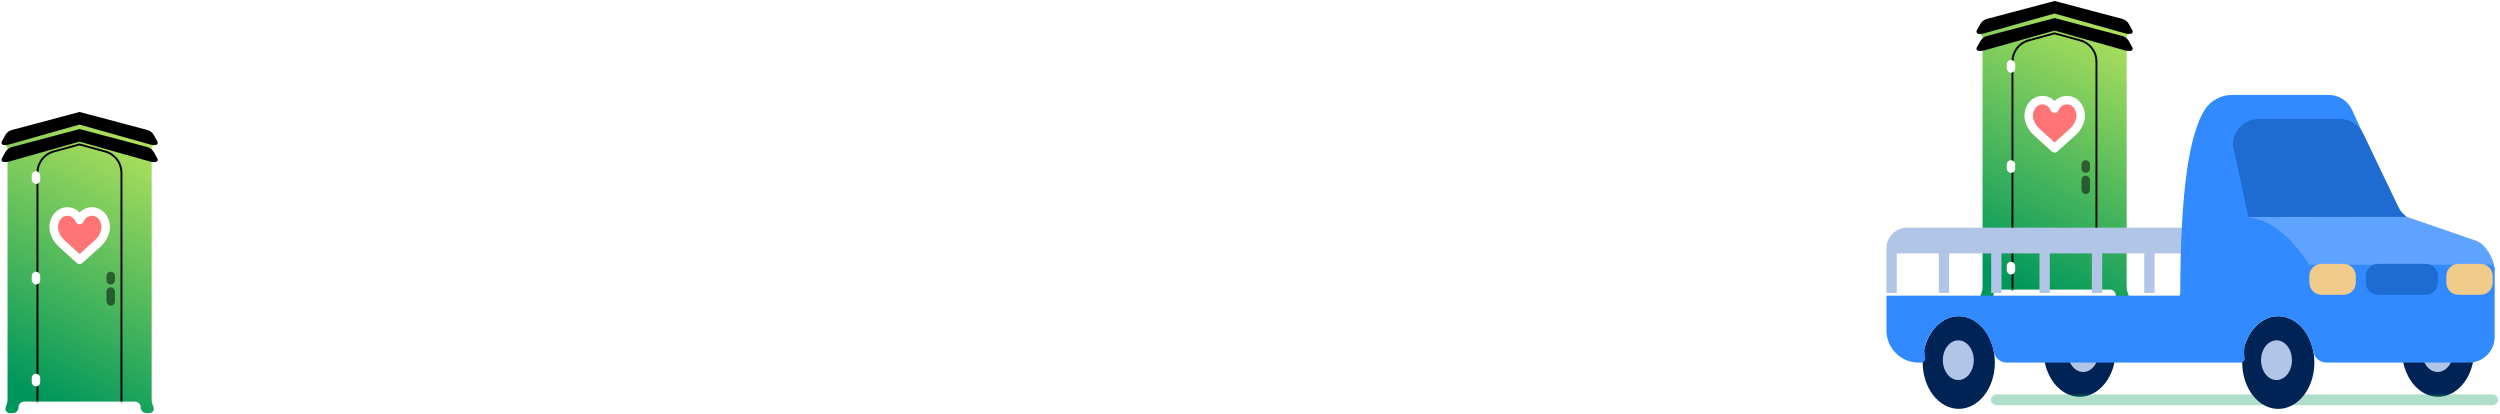 <svg xmlns="http://www.w3.org/2000/svg" xmlns:xlink="http://www.w3.org/1999/xlink" width="1171" height="194" viewBox="0 0 1171 194">
  <defs>
    <linearGradient id="illu-transport-b" x1="63.891%" x2="36.701%" y1="0%" y2="97.868%">
      <stop offset="0%" stop-color="#B0E15C"/>
      <stop offset="100%" stop-color="#00975C"/>
    </linearGradient>
    <path id="illu-transport-a" d="M10.353,132.64 C8.872,132.64 7.671,133.841 7.671,135.322 C7.671,136.803 6.47,138.004 4.989,138.004 L4.989,138.004 L3.568,138.004 C3.349,138.004 3.131,137.969 2.924,137.9 C1.856,137.544 1.279,136.39 1.635,135.322 L1.635,135.322 L2.273,133.41 C2.443,132.9 2.529,132.366 2.529,131.828 L2.529,131.828 L2.529,14.625 C2.529,13.637 1.729,12.836 0.741,12.836 C0.544,12.836 0.356,12.758 0.217,12.619 C-0.072,12.33 -0.072,11.861 0.217,11.572 L0.217,11.572 L1.577,10.213 C2.201,9.589 2.979,9.141 3.832,8.915 L3.832,8.915 L36.286,0.32 L68.741,8.915 C69.594,9.141 70.372,9.589 70.996,10.213 L72.356,11.572 C72.645,11.861 72.645,12.33 72.356,12.619 C72.217,12.758 72.028,12.836 71.832,12.836 C70.844,12.836 70.044,13.637 70.044,14.625 L70.044,131.828 C70.044,132.366 70.13,132.9 70.3,133.41 L70.938,135.322 C71.294,136.39 70.717,137.544 69.649,137.9 C69.441,137.969 69.224,138.004 69.005,138.004 L67.584,138.004 C66.16,138.004 64.995,136.894 64.907,135.492 L64.902,135.322 C64.902,133.841 63.701,132.64 62.22,132.64 L36.286,132.64 Z"/>
    <path id="illu-transport-e" d="M3.195,12.649 C2.753,12.773 2.297,12.836 1.838,12.836 L1.838,12.836 L0.741,12.836 C0.562,12.836 0.386,12.791 0.23,12.704 C-0.278,12.422 -0.461,11.781 -0.179,11.273 L-0.179,11.273 L1.496,8.258 C2.156,7.069 3.272,6.201 4.586,5.853 L4.586,5.853 L36.286,-2.543 L67.986,5.853 C69.301,6.201 70.417,7.069 71.077,8.258 L72.752,11.273 C73.034,11.781 72.851,12.422 72.343,12.704 C72.187,12.791 72.011,12.836 71.832,12.836 L70.732,12.836 C70.275,12.836 69.82,12.774 69.38,12.65 L36.216,3.336 Z"/>
    <filter id="illu-transport-d" width="149.2%" height="338.1%" x="-35.5%" y="-117%" filterUnits="objectBoundingBox">
      <feMorphology in="SourceAlpha" radius="2" result="shadowSpreadOuter1"/>
      <feOffset dy="8" in="shadowSpreadOuter1" result="shadowOffsetOuter1"/>
      <feGaussianBlur in="shadowOffsetOuter1" result="shadowBlurOuter1" stdDeviation="8"/>
      <feColorMatrix in="shadowBlurOuter1" values="0 0 0 0 0   0 0 0 0 0   0 0 0 0 0  0 0 0 0.387 0"/>
    </filter>
    <linearGradient id="illu-transport-g" x1="63.792%" x2="36.796%" y1="0%" y2="97.868%">
      <stop offset="0%" stop-color="#B0E15C"/>
      <stop offset="100%" stop-color="#00975C"/>
    </linearGradient>
    <path id="illu-transport-f" d="M10.363,133.119 C8.876,133.119 7.671,134.324 7.671,135.811 C7.671,137.297 6.466,138.503 4.979,138.503 L4.979,138.503 L3.577,138.503 C3.358,138.503 3.14,138.467 2.932,138.398 C1.859,138.042 1.279,136.883 1.635,135.811 L1.635,135.811 L2.274,133.886 C2.443,133.378 2.529,132.846 2.529,132.31 L2.529,132.31 L2.529,14.671 C2.529,13.683 1.729,12.883 0.741,12.883 C0.544,12.883 0.356,12.805 0.217,12.666 C-0.074,12.377 -0.075,11.906 0.215,11.616 L0.215,11.616 L1.577,10.25 C2.201,9.624 2.979,9.174 3.834,8.947 L3.834,8.947 L36.286,0.321 L68.739,8.947 C69.593,9.174 70.372,9.624 70.996,10.25 L72.358,11.616 C72.647,11.906 72.647,12.377 72.356,12.666 C72.217,12.805 72.029,12.883 71.832,12.883 C70.844,12.883 70.044,13.683 70.044,14.671 L70.044,132.31 C70.044,132.846 70.13,133.378 70.299,133.886 L70.938,135.811 C71.294,136.883 70.713,138.042 69.641,138.398 C69.433,138.467 69.215,138.503 68.996,138.503 L67.594,138.503 C66.107,138.503 64.902,137.297 64.902,135.811 C64.902,134.324 63.697,133.119 62.21,133.119 L36.286,133.119 Z"/>
    <path id="illu-transport-j" d="M3.197,12.694 C2.754,12.819 2.296,12.883 1.835,12.883 L1.835,12.883 L0.741,12.883 C0.562,12.883 0.387,12.837 0.23,12.751 C-0.279,12.469 -0.463,11.827 -0.182,11.318 L-0.182,11.318 L1.498,8.284 C2.157,7.094 3.273,6.223 4.588,5.874 L4.588,5.874 L36.286,-2.552 L67.985,5.874 C69.3,6.223 70.416,7.094 71.075,8.284 L72.754,11.318 C73.036,11.827 72.852,12.469 72.343,12.751 C72.186,12.837 72.011,12.883 71.832,12.883 L70.735,12.883 C70.276,12.883 69.82,12.82 69.378,12.695 L36.216,3.348 Z"/>
    <filter id="illu-transport-i" width="149.2%" height="336.9%" x="-35.5%" y="-116.6%" filterUnits="objectBoundingBox">
      <feMorphology in="SourceAlpha" radius="2" result="shadowSpreadOuter1"/>
      <feOffset dy="8" in="shadowSpreadOuter1" result="shadowOffsetOuter1"/>
      <feGaussianBlur in="shadowOffsetOuter1" result="shadowBlurOuter1" stdDeviation="8"/>
      <feColorMatrix in="shadowBlurOuter1" values="0 0 0 0 0   0 0 0 0 0   0 0 0 0 0  0 0 0 0.387 0"/>
    </filter>
  </defs>
  <g fill="none" fill-rule="evenodd" transform="translate(1 3)">
    <g transform="translate(882)">
      <g transform="translate(43.093)">
        <mask id="illu-transport-c" fill="#fff">
          <use xlink:href="#illu-transport-a"/>
        </mask>
        <use fill="url(#illu-transport-b)" xlink:href="#illu-transport-a"/>
        <path fill="#FF7474" stroke="#FFF" stroke-linecap="round" stroke-linejoin="round" stroke-width="4" d="M36.255,47.882 C37.239,45.536 39.488,43.897 42.103,43.897 C45.627,43.897 48.164,46.927 48.483,50.539 C48.483,50.539 48.655,51.435 48.276,53.049 C47.76,55.247 46.547,57.2 44.912,58.69 L36.255,66.455 L27.744,58.689 C26.109,57.2 24.896,55.246 24.38,53.048 C24.001,51.435 24.173,50.538 24.173,50.538 C24.492,46.927 27.029,43.897 30.553,43.897 C33.169,43.897 35.271,45.536 36.255,47.882" mask="url(#illu-transport-c)"/>
        <path fill="#000" fill-rule="nonzero" d="M36.216,13.076 L48.194,16.342 C52.473,17.509 55.442,21.395 55.442,25.83 L55.442,134.205 L56.336,134.205 L56.336,25.83 C56.336,20.992 53.098,16.753 48.429,15.48 L36.216,12.15 L24.003,15.48 C19.335,16.753 16.096,20.992 16.096,25.83 L16.096,134.205 L16.99,134.205 L16.99,25.83 C16.99,21.395 19.959,17.509 24.239,16.342 L36.216,13.076 Z" mask="url(#illu-transport-c)"/>
        <use fill="#000" filter="url(#illu-transport-d)" xlink:href="#illu-transport-e"/>
        <use fill="#000" xlink:href="#illu-transport-e"/>
        <rect width="3.963" height="8.591" x="48.878" y="79.301" fill="#000" opacity=".5" rx="1.982"/>
        <path fill="#000" d="M50.859,72.031 C51.954,72.031 52.841,72.919 52.841,74.013 L52.841,75.997 C52.841,77.092 51.954,77.979 50.859,77.979 C49.765,77.979 48.878,77.092 48.878,75.997 L48.878,74.013 C48.878,72.919 49.765,72.031 50.859,72.031 Z" opacity=".5"/>
        <rect width="3.963" height="5.948" x="13.871" y="25.112" fill="#FFF" rx="1.982"/>
        <rect width="3.963" height="5.948" x="13.871" y="72.031" fill="#FFF" rx="1.982"/>
        <rect width="3.963" height="5.948" x="13.871" y="119.612" fill="#FFF" rx="1.982"/>
      </g>
      <path fill="#B1C5E6" d="M143.058,103.648 L10.272,103.648 C4.938,103.648 0.616,107.965 0.616,113.289 L0.616,115.703 L143.058,115.703 L143.058,103.648 Z"/>
      <polygon fill="#B1C5E6" points=".616 134.242 5.446 134.242 5.446 114.953 .616 114.953"/>
      <polygon fill="#B1C5E6" points="25.142 134.242 29.97 134.242 29.97 114.953 25.142 114.953"/>
      <polygon fill="#B1C5E6" points="49.669 134.242 54.499 134.242 54.499 114.953 49.669 114.953"/>
      <polygon fill="#B1C5E6" points="72.309 134.242 77.138 134.242 77.138 114.953 72.309 114.953"/>
      <polygon fill="#B1C5E6" points="96.835 134.242 101.665 134.242 101.665 114.953 96.835 114.953"/>
      <polygon fill="#B1C5E6" points="121.361 134.242 126.189 134.242 126.189 114.953 121.361 114.953"/>
      <path fill="#002355" d="M275.908,161.148 C275.908,173.132 268.341,182.849 259.008,182.849 C249.674,182.849 242.107,173.132 242.107,161.148 C242.107,149.165 249.674,139.448 259.008,139.448 C268.341,139.448 275.908,149.165 275.908,161.148"/>
      <path fill="#B1C5E6" d="M266.026,161.938 C266.026,167.074 262.783,171.238 258.783,171.238 C254.783,171.238 251.54,167.074 251.54,161.938 C251.54,156.8 254.783,152.637 258.783,152.637 C262.783,152.637 266.026,156.8 266.026,161.938"/>
      <path fill="#002355" d="M107.995,161.148 C107.995,173.132 100.427,182.849 91.096,182.849 C81.763,182.849 74.195,173.132 74.195,161.148 C74.195,149.165 81.763,139.448 91.096,139.448 C100.427,139.448 107.995,149.165 107.995,161.148"/>
      <path fill="#B1C5E6" d="M100.003,161.938 C100.003,167.074 96.76,171.238 92.76,171.238 C88.758,171.238 85.515,167.074 85.515,161.938 C85.515,156.8 88.758,152.637 92.76,152.637 C96.76,152.637 100.003,156.8 100.003,161.938"/>
      <path fill="#002355" d="M34.494,145.101 C25.161,145.101 17.596,154.816 17.596,166.803 C17.596,178.787 25.161,188.502 34.494,188.502 C43.828,188.502 51.395,178.787 51.395,166.803 C51.395,154.816 43.828,145.101 34.494,145.101"/>
      <path stroke="#04985B" stroke-linecap="round" stroke-linejoin="round" stroke-width="5" d="M52.084,184.25 L284.589,184.25" opacity=".32"/>
      <path fill="#002355" d="M184.149 188.527C193.483 188.527 201.05 178.812 201.05 166.827L167.251 166.827C167.251 178.812 174.816 188.527 184.149 188.527M184.149 145.101C174.816 145.101 167.251 154.816 167.251 166.803L201.05 166.803C201.05 154.816 193.483 145.101 184.149 145.101"/>
      <path fill="#B1C5E6" d="M190.56,165.708 C190.56,170.845 187.317,175.009 183.317,175.009 C179.317,175.009 176.074,170.845 176.074,165.708 C176.074,160.57 179.317,156.406 183.317,156.406 C187.317,156.406 190.56,160.57 190.56,165.708"/>
      <path fill="#5DA3FF" d="M285.5,122.488 C284.943,117.911 281.151,111.202 276.689,109.717 L244.377,98.585 C243.617,98.333 216.744,98.333 163.757,98.585 C178.242,98.585 197.919,122.153 197.919,122.153 L285.5,122.488 Z"/>
      <path fill="#B1C5E6" d="M41.515,165.708 C41.515,170.845 38.272,175.009 34.272,175.009 C30.272,175.009 27.029,170.845 27.029,165.708 C27.029,160.57 30.272,156.406 34.272,156.406 C38.272,156.406 41.515,160.57 41.515,165.708"/>
      <path fill="#318AFF" d="M198.586,121.037 C198.586,121.037 187.861,102.315 172.637,99.191 L170.224,98.725 L243.789,98.396 C242.08,97.184 240.751,96.522 239.86,94.579 L218.711,48.497 C216.745,44.216 212.462,41.469 207.744,41.469 L162.522,41.469 C157.387,41.469 152.548,44.011 149.773,48.326 C142.696,59.333 138.273,84.96 138.23,134.775 L137.883,135.504 L0.616,135.504 L0.616,151.803 C0.616,160.112 7.361,166.848 15.681,166.848 L17.516,166.848 C17.066,166.848 19.011,166.104 18.813,164.855 C18.473,162.705 18.16,160.53 18.837,158.462 C21.39,150.644 27.399,145.148 34.415,145.148 C42.358,145.148 49.02,152.183 50.829,161.665 C51.399,164.651 53.953,166.848 56.998,166.848 L130.985,166.848 L148.369,166.848 L167.2,166.848 C166.741,166.848 168.782,166.07 168.481,164.77 C167.845,162.025 168.147,159.125 169.243,156.528 C172.099,149.751 177.678,145.148 184.098,145.148 C192.041,145.148 198.705,152.183 200.516,161.665 C201.084,164.651 203.638,166.848 206.683,166.848 L273.433,166.848 C280.097,166.848 285.5,161.454 285.5,154.799 L285.5,122.488 C284.934,121.925 284.611,121.601 284.045,121.037 L198.586,121.037 Z"/>
      <path fill="#F1CB89" d="M214.783,135.073 L204.374,135.073 C201.248,135.073 198.714,132.54 198.714,129.42 L198.714,126.259 C198.714,123.136 201.248,120.606 204.374,120.606 L214.783,120.606 C217.909,120.606 220.443,123.136 220.443,126.259 L220.443,129.42 C220.443,132.54 217.909,135.073 214.783,135.073"/>
      <path fill="#1E6BD1" d="M253.267,135.073 L230.787,135.073 C227.661,135.073 225.127,132.54 225.127,129.42 L225.127,126.259 C225.127,123.136 227.661,120.606 230.787,120.606 L253.267,120.606 C256.393,120.606 258.927,123.136 258.927,126.259 L258.927,129.42 C258.927,132.54 256.393,135.073 253.267,135.073"/>
      <path fill="#F1CB89" d="M278.929,135.073 L268.52,135.073 C265.394,135.073 262.86,132.54 262.86,129.42 L262.86,126.259 C262.86,123.136 265.394,120.606 268.52,120.606 L278.929,120.606 C282.055,120.606 284.589,123.136 284.589,126.259 L284.589,129.42 C284.589,132.54 282.055,135.073 278.929,135.073"/>
      <path fill="#1E6BD1" d="M224.037,59.802 C222.071,55.52 217.784,52.774 213.068,52.774 L174.931,52.774 C168.269,52.774 162.868,58.169 162.868,64.824 L170.111,98.585 L244.377,98.585 C242.667,97.374 241.247,95.772 240.356,93.829 L224.037,59.802 Z"/>
    </g>
    <g transform="translate(0 52)">
      <mask id="illu-transport-h" fill="#fff">
        <use xlink:href="#illu-transport-f"/>
      </mask>
      <use fill="url(#illu-transport-g)" xlink:href="#illu-transport-f"/>
      <path fill="#FF7474" stroke="#FFF" stroke-linecap="round" stroke-linejoin="round" stroke-width="4" d="M36.255,48.055 C37.239,45.701 39.488,44.056 42.103,44.056 C45.627,44.056 48.164,47.097 48.483,50.721 C48.483,50.721 48.655,51.621 48.276,53.24 C47.76,55.446 46.547,57.406 44.912,58.902 L36.255,66.695 L27.744,58.901 C26.109,57.406 24.896,55.446 24.38,53.24 C24.001,51.62 24.173,50.721 24.173,50.721 C24.492,47.096 27.029,44.055 30.553,44.055 C33.169,44.055 35.271,45.701 36.255,48.055" mask="url(#illu-transport-h)"/>
      <path fill="#000" fill-rule="nonzero" d="M36.216,13.123 L48.194,16.401 C52.473,17.572 55.442,21.473 55.442,25.924 L55.442,134.689 L56.336,134.689 L56.336,25.924 C56.336,21.068 53.098,16.813 48.429,15.536 L36.216,12.193 L24.003,15.536 C19.335,16.813 16.096,21.068 16.096,25.924 L16.096,134.689 L16.99,134.689 L16.99,25.924 C16.99,21.473 19.959,17.572 24.239,16.401 L36.216,13.123 Z" mask="url(#illu-transport-h)"/>
      <use fill="#000" filter="url(#illu-transport-i)" xlink:href="#illu-transport-j"/>
      <use fill="#000" xlink:href="#illu-transport-j"/>
      <rect width="3.963" height="8.622" x="48.878" y="79.587" fill="#000" opacity=".5" rx="1.982"/>
      <path fill="#000" d="M50.859,72.292 C51.954,72.292 52.841,73.179 52.841,74.273 L52.841,76.279 C52.841,77.373 51.954,78.261 50.859,78.261 C49.765,78.261 48.878,77.373 48.878,76.279 L48.878,74.273 C48.878,73.179 49.765,72.292 50.859,72.292 Z" opacity=".5"/>
      <rect width="3.963" height="5.969" x="13.871" y="25.203" fill="#FFF" rx="1.982"/>
      <rect width="3.963" height="5.969" x="13.871" y="72.292" fill="#FFF" rx="1.982"/>
      <rect width="3.963" height="5.969" x="13.871" y="120.044" fill="#FFF" rx="1.982"/>
    </g>
  </g>
</svg>
